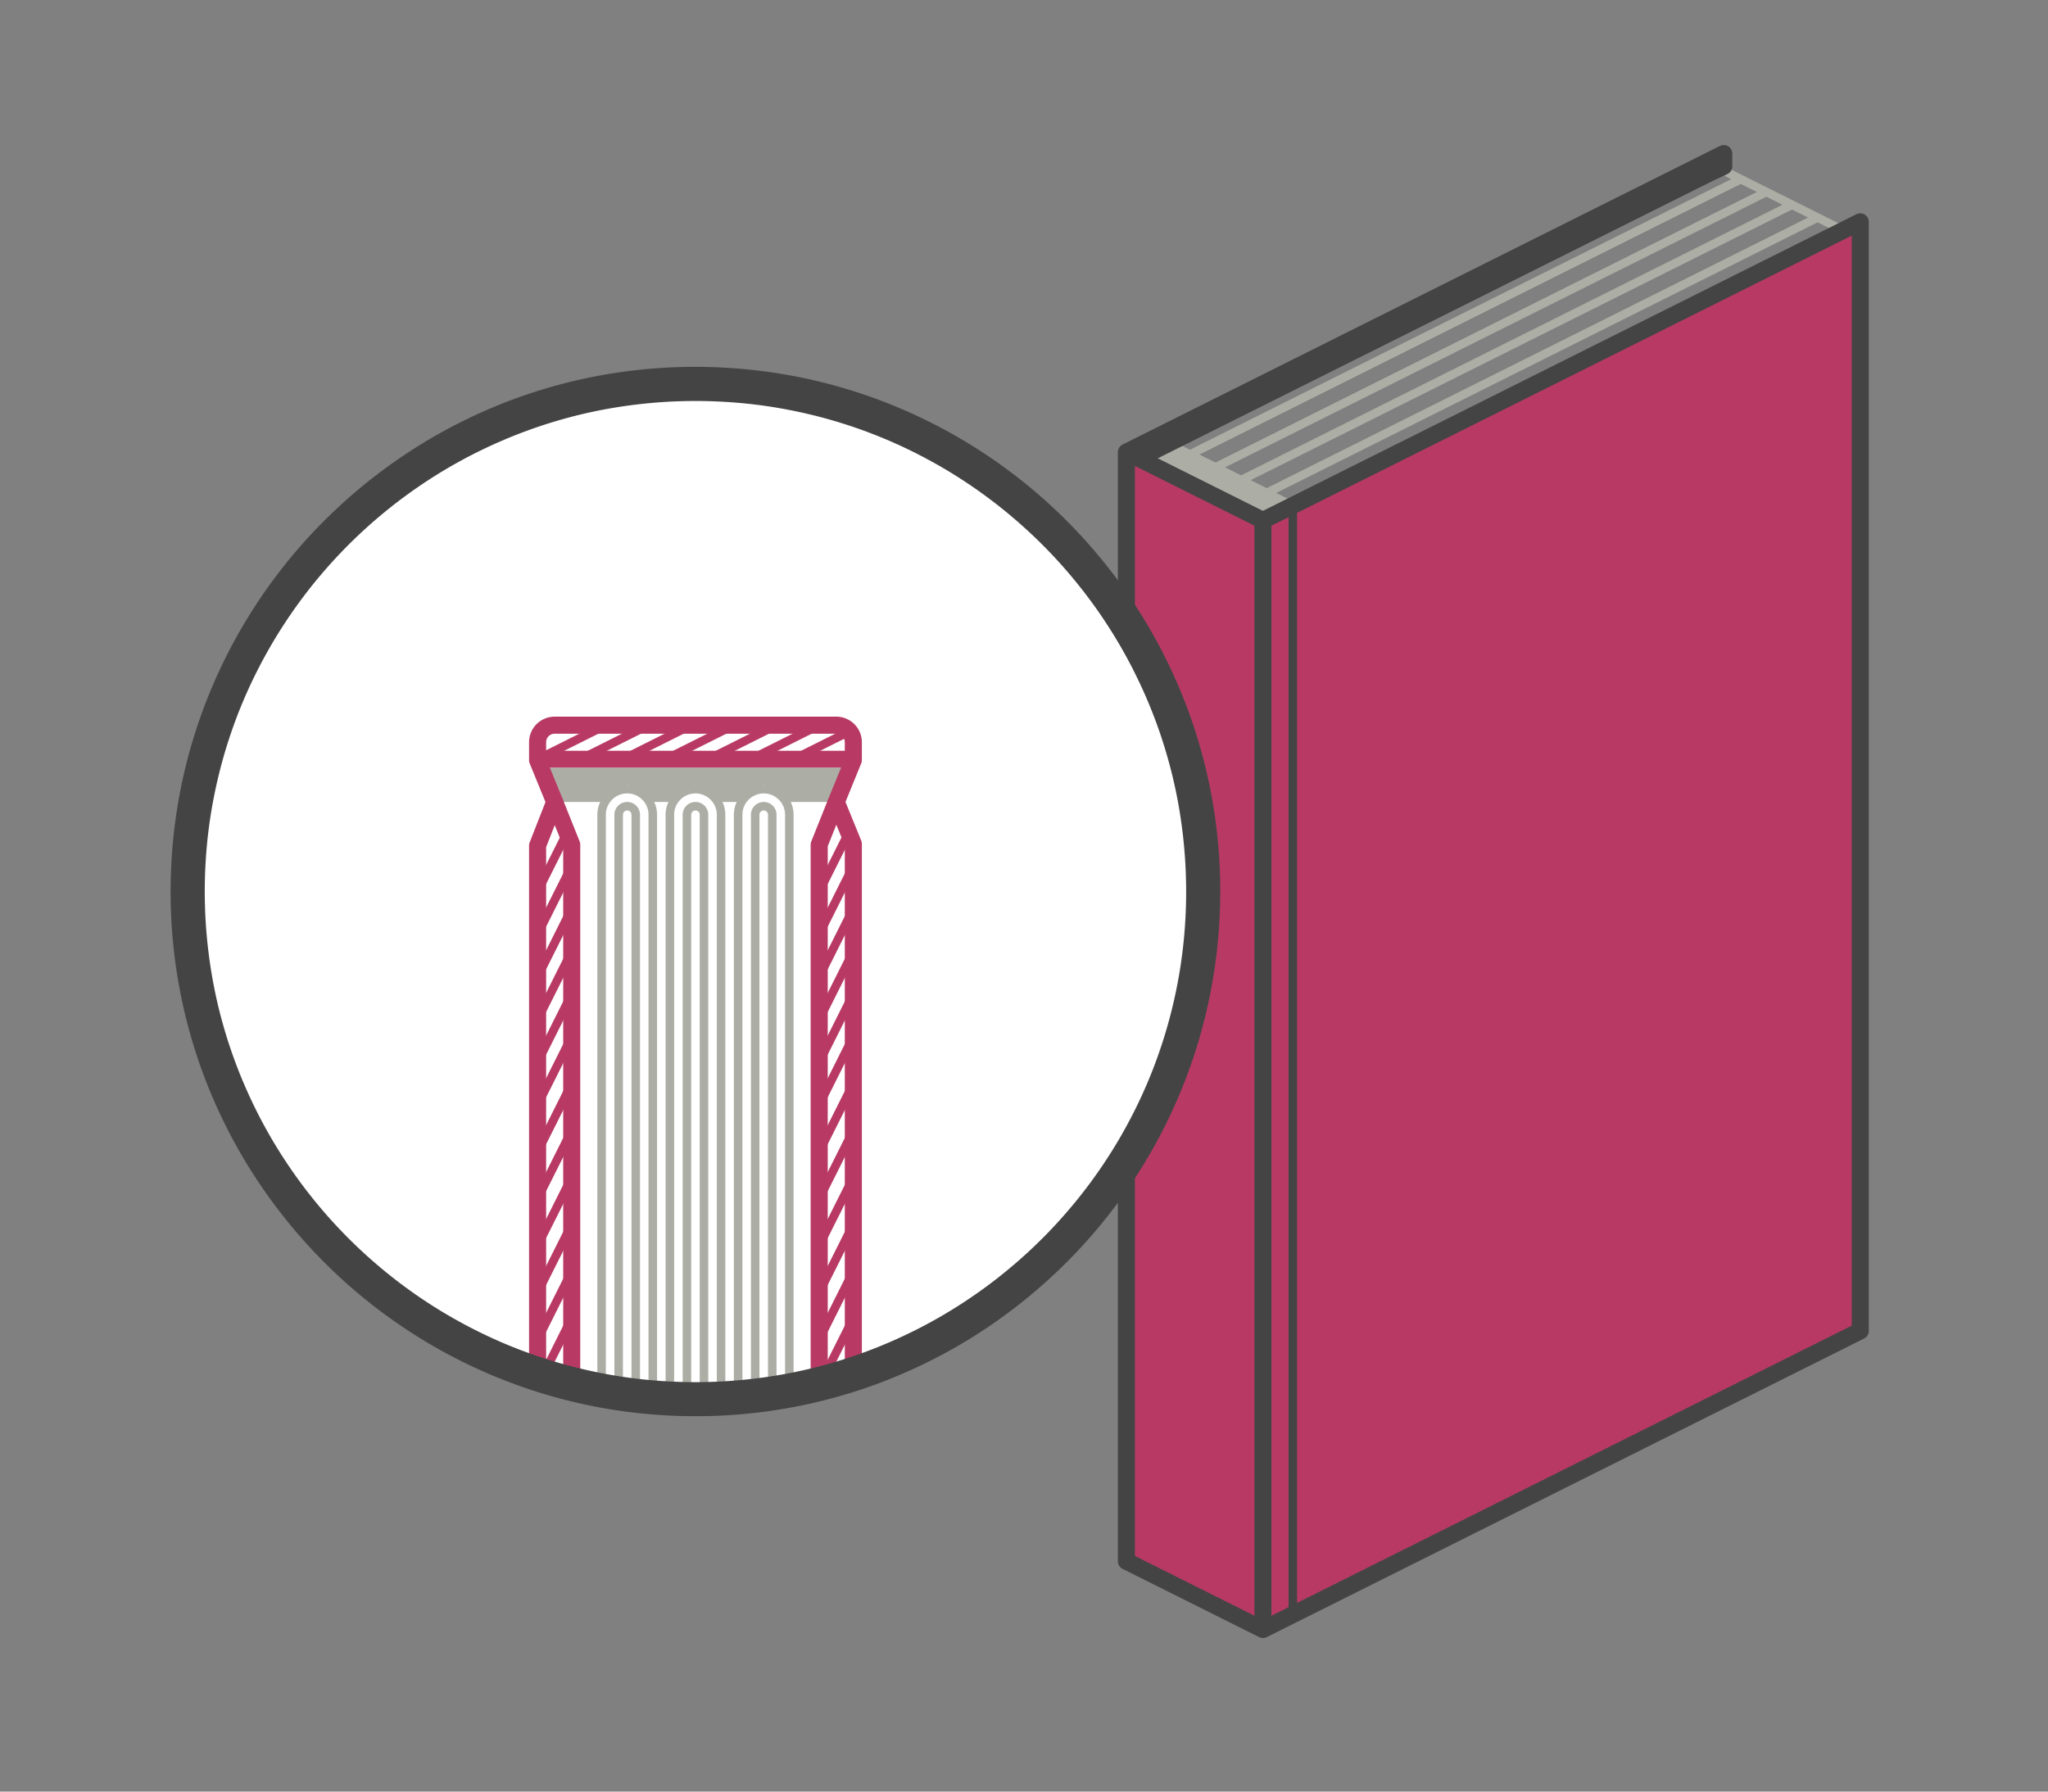 <svg viewBox="0 0 240 210" xmlns="http://www.w3.org/2000/svg" fill-rule="evenodd" clip-rule="evenodd" stroke-linejoin="round" stroke-miterlimit="1.414"><rect x="0" y="0" width="240" height="210" fill="#808080" stroke="none"/><path d="M207 22.5l-68 34M210 24l-68 34M204 21l-68 34M213 25.5l-68 34" fill="none" stroke="#acaea5"/><path d="M216 27l-14-7" fill="none" stroke-linejoin="miter" stroke="#acaea5"/><path d="M136 51l-4 2 16 8 4-2-16-8z" fill="#acaea5"/><path d="M148 61l-16-8v130l16 8 70-35V26l-70 35z" fill="#b83a64"/><path d="M132 53l2 1 68-34v-2l-70 35z" fill="#444445" stroke-linejoin="miter" stroke="#444445"/><path d="M151.5 59.5v130" fill="none" stroke="#444445"/><path d="M132 53l16 8v130" fill="none" stroke-width="2" stroke="#444445"/><path d="M196.5 22l5.5-2.5V18l-70 35v130l16 8 70-35V26l-70 35" fill="none" stroke-width="2" stroke-linejoin="miter" stroke="#444445"/><circle cx="81.5" cy="104.5" r="59.5" fill="#fff"/><path d="M63 89h37" fill="none" stroke-width="2" stroke-linejoin="miter" stroke="#b83a64"/><path d="M64 90l2 4h4.51l2.99-2 3 2h2l3-2 3 2h2l3-2 3 2H97l2-4H64z" fill="#acaea5"/><path d="M65 94l2 5v65M98 94l-2 5v64" fill="none" stroke-width="2" stroke-linejoin="miter" stroke="#b83a64"/><path d="M70.5 162.5v-67a3 3 0 1 1 6 0v68" fill="none" stroke-linejoin="miter" stroke="#acaea5"/><path d="M72.5 163.5v-68a1 1 0 0 1 2 0v68M78.5 163.5v-68c0-.796.316-1.56.88-2.12a2.996 2.996 0 0 1 4.24 0c.564.56.88 1.324.88 2.12v68" fill="none" stroke-linejoin="miter" stroke="#acaea5"/><path d="M80.5 163.5v-68a1 1 0 0 1 2 0v68M86.5 163.5v-68c0-.796.316-1.56.88-2.12a3 3 0 0 1 5.12 2.12v67" fill="none" stroke-linejoin="miter" stroke="#acaea5"/><path d="M88.5 163.5v-68a1 1 0 0 1 2 0v68" fill="none" stroke-linejoin="miter" stroke="#acaea5"/><path d="M63 160V99.112L65 94l-2-4.887V87a2 2 0 0 1 2-2h33a2 2 0 0 1 2 2v2.098L98 94l2 4.91V160" fill="none" stroke-width="2" stroke-linejoin="miter" stroke="#b83a64"/><g fill="none" stroke-linejoin="miter" stroke="#b83a64"><path d="M96 129.5l4-8M96 135l4-8M96 140.5l4-8M96 146l4-8M96 151.5l4-8M96 157l4-8M96 162.5l4-8M96 124.5l4-8M96 119.5l4-8M96 114.5l4-8M96 109.5l4-8M96 104.5l3.25-6.5"/></g><path d="M63 129.5l4-8M63 135l4-8M63 140.5l4-8M63 146l4-8M63 151.5l4-8M63 157l4-8M63 162.5l4-8M63 124.5l4-8M63 119.5l4-8M63 114.5l4-8M63 109.5l4-8M63 104.5l3.25-6.5" fill="none" stroke-linejoin="miter" stroke="#b83a64"/><path d="M81.897 43l.397.005.396.006.396.01.394.01.395.015.393.016.393.02.394.02.392.025.39.026.39.03.39.03.39.034.388.035.388.038.387.04.386.043.385.047.386.047.384.05.384.053.383.055.382.057.38.06.38.06.38.065.38.066.377.07.377.07.377.075.376.075.375.078.375.08.373.083.373.086.372.087.37.09.37.09.37.095.367.096.366.098.367.1.365.103.364.105.364.107.362.11.362.11.36.114.36.116.36.118.356.12.357.122.356.124.354.127.353.128.353.13.352.133.35.135.35.137.35.138.346.14.347.144.345.145.345.147.343.15.342.15.34.153.34.155.34.157.338.158.337.162.335.163.335.165.333.167.332.168.33.17.33.174.33.175.327.177.326.177.325.18.324.183.322.184.32.186.322.188.318.19.318.192.316.194.316.195.314.197.312.2.31.2.31.202.31.204.307.206.306.21.305.21.303.21.304.214.3.215.3.216.298.22.296.22.296.222.294.224.292.226.29.227.29.23.29.23.286.233.286.234.283.235.283.238.28.24.28.24.28.243.276.244.275.245.273.248.272.25.27.25.27.252.268.253.266.256.264.256.263.26.262.26.26.26.257.264.257.264.256.267.253.268.253.27.25.27.25.272.247.274.245.276.244.277.243.278.24.28.24.282.237.282.236.284.235.286.232.287.23.29.23.29.228.29.225.293.224.293.222.295.22.298.22.298.217.3.216.3.214.302.212.304.21.305.208.306.206.307.205.31.203.308.202.312.2.313.196.313.197.316.193.316.192.318.19.32.187.318.186.322.184.322.183.324.18.325.18.327.175.327.175.33.173.33.17.33.17.332.166.333.166.335.162.335.16.337.16.338.158.34.155.338.153.342.15.342.15.343.147.345.145.345.143.347.142.348.138.348.137.35.135.35.133.352.13.353.128.353.127.355.124.357.122.357.12.357.118.36.115.36.112.36.112.36.11.364.106.364.105.364.103.365.1.367.098.367.096.368.094.37.092.37.09.37.086.37.085.374.08.372.082.375.078.374.075.375.074.376.07.377.07.378.065.38.064.38.06.38.06.38.058.384.055.382.053.384.05.383.047.385.046.387.042.386.04.388.038.387.036.39.034.388.03.39.03.39.025.392.024.392.02.39.02.395.015.393.014.395.01.395.01.394.005.395.004.398v.794l-.005.398-.006.396-.01.395-.01.395-.015.395-.016.393-.02.394-.02.39-.025.393-.026.392-.03.39-.03.39-.034.39-.036.388-.038.387-.04.387-.043.385-.047.387-.048.385-.05.383-.052.384-.055.382-.057.383-.06.38-.06.38-.065.38-.066.38-.07.377-.07.377-.075.377-.075.376-.078.375-.08.376-.083.372-.086.373-.087.372-.09.37-.09.37-.095.37-.096.367-.098.366-.1.367-.103.365-.105.364-.107.364-.11.363-.11.36-.114.36-.116.36-.118.36-.12.356-.122.357-.124.356-.127.354-.128.353-.13.353-.133.352-.135.35-.137.35-.138.348-.14.348-.144.347-.145.345-.147.345-.15.343-.15.342-.153.342-.155.34-.157.338-.16.338-.16.337-.162.335-.166.335-.167.333-.168.332-.17.33-.174.33-.175.33-.176.326-.18.327-.18.325-.182.324-.184.322-.187.322-.188.32-.19.318-.192.318-.193.316-.196.316-.196.313-.2.313-.2.312-.203.31-.204.308-.206.307-.21.306-.208.305-.212.304-.214.302-.215.3-.216.3-.22.298-.22.297-.222.294-.224.293-.225.293-.228.29-.23.29-.23.29-.232.286-.235.286-.236.284-.237.282-.24.28-.24.28-.243.28-.244.276-.245.275-.248.273-.25.272-.25.27-.252.27-.253.268-.256.266-.257.264-.258.263-.26.262-.263.26-.263.258-.265.256-.267.256-.268.254-.27.25-.27.252-.272.25-.274.247-.276.245-.277.244-.278.243-.28.24-.282.24-.283.238-.283.235-.286.235-.287.232-.29.23-.29.23-.29.227-.292.226-.294.224-.296.223-.296.22-.298.22-.3.216-.3.216-.303.214-.302.212-.305.21-.306.208-.307.206-.31.205-.31.203-.31.2-.312.2-.314.198-.316.196-.316.194-.318.192-.318.19-.32.188-.322.186-.322.184-.324.182-.325.18-.326.18-.328.176-.33.175-.33.173-.33.17-.332.17-.333.166-.335.165-.335.163-.337.162-.338.16-.34.156-.34.155-.34.153-.342.15-.343.15-.345.147-.345.145-.347.143-.347.142-.348.138-.35.137-.35.135-.352.133-.353.13-.353.128-.355.127-.357.124-.357.122-.357.12-.36.118-.36.115-.36.113-.362.11-.362.11-.364.107-.364.105-.365.103-.367.1-.367.098-.37.096-.367.094-.37.092-.37.09-.372.086-.372.085-.373.08-.374.082-.374.078-.375.075-.376.074-.377.07-.378.07-.38.065-.38.065-.38.06-.38.06-.383.058-.383.055-.384.052-.384.05-.385.048-.384.046-.387.042-.388.04-.388.04-.388.034-.39.034-.39.03-.39.03-.39.025-.392.024-.393.02-.392.02-.393.015-.395.014-.394.01-.396.01-.396.005-.397.004h-.794l-.397-.005-.396-.006-.395-.01-.395-.01-.395-.015-.393-.016-.393-.02-.394-.02-.392-.025-.39-.026-.39-.03-.39-.03-.39-.034-.388-.035-.388-.038-.387-.04-.386-.043-.385-.047-.386-.047-.384-.05-.384-.053-.383-.055-.382-.057-.38-.06-.38-.06-.38-.065-.38-.066-.377-.07-.377-.07-.377-.075-.376-.075-.375-.078-.375-.08-.374-.083-.37-.086-.372-.087-.37-.09-.37-.09-.37-.095-.367-.096-.367-.098-.366-.1-.365-.103-.364-.105-.364-.107-.362-.11-.362-.11-.36-.114-.36-.116-.36-.118-.356-.12-.357-.122-.356-.124-.354-.127-.354-.128-.352-.13-.352-.133-.35-.135-.35-.137-.35-.138-.346-.14-.347-.144-.346-.145-.345-.147-.343-.15-.342-.15-.34-.153-.34-.155-.34-.157-.338-.158-.337-.162-.335-.163-.335-.165-.333-.166-.332-.17-.33-.17-.33-.173-.33-.175-.327-.177-.326-.177-.325-.18-.324-.183-.322-.184-.32-.186-.322-.188-.32-.19-.316-.192-.316-.194-.316-.195-.313-.196-.313-.2-.31-.2-.31-.203-.31-.204-.307-.206-.306-.21-.305-.208-.304-.212-.302-.214-.3-.215-.3-.216-.298-.22-.297-.22-.294-.222-.294-.224-.292-.226-.29-.227-.29-.23-.29-.23-.286-.232-.285-.234-.286-.237-.282-.238-.28-.24-.28-.24-.28-.242-.276-.245-.275-.245-.273-.248-.272-.25-.27-.25-.27-.25-.268-.255-.266-.256-.264-.256-.263-.26-.262-.26-.26-.26-.258-.264-.256-.265-.256-.267-.253-.267-.253-.27-.25-.27-.25-.273-.247-.274-.245-.276-.244-.277-.243-.278-.24-.28-.24-.282-.237-.282-.236-.284-.235-.286-.232-.287-.23-.29-.23-.29-.227-.29-.226-.293-.224-.293-.222-.295-.22-.298-.22-.298-.217-.3-.216-.3-.214-.303-.21-.302-.21-.305-.21-.306-.206-.307-.205-.31-.203-.31-.2-.31-.2-.313-.198-.313-.196-.316-.194-.316-.192-.318-.19-.318-.188-.32-.186-.322-.184-.322-.182-.324-.18-.325-.18-.327-.176-.327-.175-.33-.173-.33-.17-.33-.17-.332-.166-.333-.165-.335-.164-.335-.162-.337-.16-.338-.156-.34-.155-.338-.153-.342-.15-.342-.15-.343-.147-.345-.145-.345-.143-.347-.142-.347-.138-.348-.137-.35-.135-.35-.132-.352-.13-.352-.13-.355-.126-.354-.124-.357-.122-.356-.12-.358-.118-.36-.115-.36-.113-.36-.11-.362-.11-.362-.107-.364-.105-.364-.103-.365-.1-.367-.098-.366-.096-.37-.094-.367-.092-.37-.09-.37-.086-.372-.085-.37-.08-.375-.082-.374-.078-.374-.075-.375-.074-.376-.07-.377-.07-.378-.065-.38-.065-.38-.06-.38-.06-.382-.058-.38-.055-.384-.053-.384-.05-.384-.047-.384-.046-.386-.042-.387-.04-.388-.04-.387-.034-.39-.034-.388-.03-.39-.03-.39-.025-.39-.024-.393-.02-.393-.02-.392-.015-.393-.014-.395-.01-.394-.01-.396-.005-.396-.004-.397v-.794l.005-.397.006-.396.01-.396.01-.394.015-.395.016-.393.02-.393.02-.394.025-.392.026-.39.03-.39.03-.39.034-.39.035-.388.038-.388.04-.387.043-.386.047-.386.047-.384.05-.384.053-.384.055-.383.057-.38.06-.382.06-.38.065-.38.066-.38.07-.377.07-.377.075-.377.075-.376.078-.375.08-.375.083-.374.086-.37.087-.372.09-.37.09-.37.095-.37.096-.368.098-.366.1-.367.103-.365.105-.364.107-.364.11-.362.11-.362.114-.36.116-.36.118-.36.12-.357.122-.356.124-.356.126-.353.13-.355.13-.352.132-.352.135-.35.137-.35.138-.35.14-.346.144-.347.145-.345.147-.345.15-.343.15-.342.153-.342.155-.34.157-.338.158-.338.16-.337.165-.335.165-.335.167-.333.168-.332.17-.33.174-.33.175-.33.177-.326.177-.327.18-.325.183-.324.184-.322.186-.32.19-.322.188-.318.192-.318.194-.316.195-.316.197-.313.2-.313.2-.31.202-.31.204-.31.206-.307.21-.306.21-.305.21-.303.214-.303.215-.3.216-.3.22-.3.22-.296.222-.294.224-.293.226-.293.227-.29.23-.29.23-.29.232-.286.235-.286.236-.284.237-.282.24-.28.24-.28.243-.28.244-.276.245-.275.248-.273.25-.272.25-.27.252-.27.253-.268.256-.266.256-.264.26-.263.26-.262.26-.26.264-.258.265-.256.267-.256.268-.253.27-.253.27-.25.272-.25.274-.247.276-.245.277-.245.278-.242.28-.24.282-.24.282-.238.285-.235.284-.235.287-.232.29-.23.29-.23.29-.227.292-.226.294-.224.295-.222.298-.22.298-.22.3-.217.3-.216.303-.214.302-.21.305-.21.306-.21.307-.206.31-.205.31-.203.31-.202.313-.2.313-.196.316-.196.316-.194.317-.192.32-.19.32-.188.32-.186.323-.184.324-.182.325-.18.326-.18.328-.176.33-.175.33-.173.33-.17.332-.17.333-.166.335-.165.335-.163.337-.162.338-.16.34-.156.34-.155.34-.153.342-.15.343-.15.344-.147.345-.145.347-.143.347-.142.348-.138.35-.137.35-.135.352-.132.352-.13.354-.13.355-.126.357-.124.357-.122.357-.12.36-.118.36-.115.36-.113.362-.11.362-.11.364-.107.364-.105.365-.103.366-.1.368-.098.37-.096.367-.094.37-.092.37-.09.372-.086.37-.085.375-.08.374-.082.374-.078.375-.075.376-.074.377-.07.378-.07.38-.065.38-.065.38-.06.38-.06.383-.058.383-.055.384-.052.384-.05.385-.048.384-.046.387-.042.388-.04.388-.04.388-.034.39-.034.39-.03.39-.03.39-.025.392-.024.393-.02.392-.02.393-.015.395-.014.395-.01.395-.01.396-.005.397-.004h.794zm-.77 4l-.37.005-.37.006-.37.01-.37.01-.37.012-.368.015-.37.018-.366.02-.366.022-.366.024-.365.028-.365.03-.364.03-.363.033-.363.037-.36.038-.363.04-.36.043-.36.044-.36.047-.36.048-.357.052-.357.053-.356.056-.356.057-.355.06-.355.062-.353.063-.353.067-.353.068-.35.07-.35.074-.35.075-.35.077-.347.08-.347.08-.347.084-.345.086-.344.087-.344.09-.343.093-.343.094-.34.096-.342.098-.34.1-.338.102-.338.104-.338.107-.336.108-.335.11-.333.113-.334.114-.332.116-.33.118-.33.12-.33.123-.33.124-.327.126-.327.127-.326.13-.325.132-.323.133-.323.136-.323.138-.32.14-.32.14-.32.144-.317.145-.317.146-.316.15-.314.15-.314.152-.314.154-.31.155-.312.158-.31.16-.307.16-.307.165-.306.165-.305.167-.305.17-.303.17-.3.17-.302.176-.3.175-.297.18-.297.178-.296.18-.294.184-.294.185-.293.186-.292.188-.29.19-.288.19-.287.194-.287.195-.285.196-.282.198-.283.2-.28.2-.28.204-.28.204-.277.206-.276.208-.275.21-.274.21-.272.214-.27.214-.27.216-.268.217-.267.22-.266.22-.265.222-.263.223-.262.225-.26.227-.26.228-.256.23-.256.232-.255.233-.254.234-.252.236-.25.237-.25.24-.248.24-.246.24-.244.245-.244.244-.24.246-.242.248-.24.25-.236.25-.236.252-.234.253-.233.254-.232.256-.23.258-.228.26-.227.26-.225.262-.224.263-.223.264-.22.265-.22.267-.217.268-.216.27-.214.27-.213.273-.21.274-.21.274-.21.278-.205.277-.204.28-.203.28-.202.28-.2.283-.197.283-.197.286-.195.286-.194.288-.19.29-.19.29-.187.29-.187.292-.184.293-.183.295-.182.296-.18.297-.177.298-.175.3-.173.3-.173.302-.17.303-.17.304-.167.303-.165.307-.164.307-.16.308-.16.31-.158.31-.157.312-.155.312-.152.312-.15.315-.15.316-.146.317-.145.318-.143.318-.142.32-.14.32-.137.323-.135.32-.133.325-.132.325-.13.326-.128.327-.125.327-.124.33-.122.33-.12.33-.117.33-.116.333-.114.334-.112.334-.11.336-.107.336-.107.337-.104.337-.102.34-.1.338-.097.34-.096.342-.094.342-.092.343-.09.343-.086.345-.086.346-.083.346-.082.348-.08.348-.076.348-.075.35-.073.35-.072.35-.068.353-.067.352-.064.354-.063.353-.06.354-.058.356-.057.356-.053.357-.052.358-.05.36-.045.36-.045.36-.043.36-.04.36-.038.362-.036.363-.032.363-.03.364-.03.365-.027.365-.023.366-.022.366-.02.367-.018.37-.015.367-.013.37-.01.37-.01.37-.005.37-.004.37v.745l.005.37.006.372.01.37.01.37.012.37.015.367.018.37.02.366.022.366.024.366.028.365.03.365.03.364.033.363.037.363.038.36.04.363.043.36.045.36.046.36.048.36.052.357.053.357.056.356.057.356.06.355.062.354.063.354.067.353.068.353.07.35.074.35.075.35.077.35.08.347.08.348.084.346.086.345.087.344.09.343.093.344.094.343.096.34.098.342.1.34.102.338.104.338.107.338.108.336.11.335.113.333.114.334.116.332.118.33.12.33.123.33.124.33.125.327.128.327.13.326.132.325.133.324.136.32.138.323.14.32.14.32.144.32.145.317.147.317.148.316.15.315.153.313.154.313.156.312.157.31.16.31.16.308.165.307.165.307.167.304.17.305.17.303.172.302.173.3.176.3.18.297.178.297.18.296.184.295.184.293.187.292.188.29.19.29.19.29.195.288.194.286.196.285.198.282.2.283.2.28.204.28.204.28.206.277.21.277.208.274.21.273.214.272.214.27.216.27.217.268.22.267.22.266.222.265.223.263.225.262.227.26.228.26.23.256.232.257.233.254.234.253.236.252.237.25.24.25.24.248.24.246.245.244.244.244.246.24.248.242.25.24.25.236.25.236.255.234.255.233.256.232.257.23.26.228.26.227.262.225.263.224.264.223.265.22.267.22.268.217.27.216.27.214.273.213.274.21.275.21.276.21.277.205.28.204.28.203.28.202.283.2.283.197.286.197.287.196.287.193.29.19.288.19.29.187.294.186.294.185.294.183.296.182.297.18.298.177.3.174.3.175.302.17.303.17.304.17.304.167.306.165.307.163.308.162.31.16.31.158.31.156.314.155.313.152.314.15.316.15.317.146.318.145.318.143.32.143.32.14.323.136.322.135.323.133.325.132.326.13.327.127.328.126.33.124.33.122.33.12.33.117.333.116.334.114.334.112.336.11.336.107.337.107.337.103.34.103.338.1.34.097.342.096.342.094.342.092.344.09.345.086.346.086.347.083.347.082.348.08.35.076.348.075.35.073.35.072.353.068.352.067.353.064.354.063.354.06.356.058.356.057.357.053.358.052.36.05.36.046.36.044.36.043.36.04.362.038.363.036.363.032.364.03.365.03.365.027.366.023.366.022.367.02.37.018.368.015.368.013.37.01.37.01.37.005.372.004h.744l.37-.005.372-.006.37-.01.37-.01.37-.012.367-.015.368-.018.368-.02.366-.022.366-.024.365-.028.365-.03.364-.03.363-.033.363-.037.36-.038.363-.04.36-.043.36-.044.36-.047.36-.048.357-.052.357-.053.356-.056.356-.057.354-.06.355-.062.353-.063.353-.067.352-.068.352-.07.35-.074.35-.075.348-.077.348-.08.347-.08.347-.084.345-.086.344-.087.344-.09.343-.093.343-.094.34-.096.342-.097.34-.1.338-.103.338-.103.338-.107.336-.108.335-.11.333-.113.334-.114.332-.116.33-.118.33-.12.33-.123.33-.124.327-.126.327-.127.326-.13.325-.132.323-.133.323-.136.323-.138.32-.14.32-.14.32-.144.317-.145.317-.146.316-.15.314-.15.314-.152.314-.154.31-.155.312-.158.31-.16.307-.162.307-.163.306-.165.305-.167.305-.17.303-.17.3-.17.302-.176.3-.175.297-.18.297-.178.296-.18.295-.184.293-.184.292-.187.292-.188.29-.19.288-.192.287-.192.286-.195.286-.196.282-.198.283-.2.28-.2.28-.204.28-.204.278-.207.276-.206.273-.21.274-.21.272-.214.27-.214.27-.216.268-.217.267-.22.266-.22.265-.222.263-.223.262-.225.26-.227.26-.228.256-.23.256-.232.255-.233.253-.234.252-.236.25-.237.25-.24.248-.24.246-.24.244-.245.244-.244.242-.247.24-.248.24-.25.236-.25.236-.252.234-.253.233-.254.232-.257.23-.257.228-.26.227-.26.225-.262.224-.263.223-.264.22-.265.22-.267.217-.268.216-.27.214-.27.213-.273.21-.273.21-.275.21-.278.205-.277.204-.28.203-.28.202-.28.2-.283.197-.283.197-.286.196-.287.192-.287.192-.29.19-.29.188-.29.185-.29.185-.295.183-.295.18-.295.18-.298.178-.298.177-.3.174-.3.17-.302.17-.303.17-.304.167-.303.165-.307.164-.307.16-.308.16-.31.16-.31.155-.312.155-.312.152-.312.15-.315.15-.316.146-.317.146-.318.14-.318.143-.32.14-.32.136-.322.135-.324.133-.323.132-.325.13-.326.128-.327.125-.327.124-.33.122-.33.12-.33.117-.33.116-.333.114-.333.113-.336.11-.334.107-.335.106-.34.105-.338.102-.338.1-.34.098-.34.095-.34.094-.343.092-.342.09-.345.086-.344.086-.346.083-.347.082-.347.08-.347.076-.35.075-.35.073-.35.072-.35.068-.352.067-.352.064-.353.063-.354.06-.354.058-.356.057-.357.053-.356.05-.358.05-.36.048-.36.044-.36.043-.358.04-.362.038-.362.035-.364.034-.362.03-.364.03-.365.027-.365.023-.366.022-.366.02-.368.018-.367.015-.367.013-.37.01-.37.01-.37.005-.37.004-.37v-.745l-.005-.37-.006-.37-.01-.372-.01-.37-.012-.37-.015-.367-.018-.368-.02-.368-.022-.366-.024-.366-.028-.365-.03-.365-.03-.364-.034-.362-.035-.364-.038-.362-.04-.362-.043-.36-.044-.36-.047-.358-.05-.36-.05-.357-.053-.356-.056-.357-.057-.356-.06-.355-.062-.355-.063-.353-.067-.353-.068-.353-.07-.35-.074-.35-.075-.35-.077-.35-.08-.347-.08-.347-.084-.347-.086-.345-.087-.343-.09-.345-.093-.343-.094-.343-.095-.34-.1-.34-.098-.34-.102-.34-.105-.338-.106-.34-.107-.334-.11-.334-.113-.336-.114-.333-.116-.332-.118-.33-.12-.33-.123-.33-.124-.33-.125-.327-.128-.327-.13-.326-.132-.325-.133-.323-.136-.324-.138-.32-.14-.322-.14-.32-.143-.318-.147-.318-.146-.317-.15-.316-.15-.315-.152-.313-.154-.313-.155-.312-.158-.31-.16-.31-.16-.308-.165-.307-.165-.307-.167-.304-.17-.305-.17-.303-.17-.3-.175-.3-.177-.3-.177-.3-.18-.297-.18-.295-.182-.295-.185-.294-.185-.29-.188-.29-.19-.29-.192-.29-.192-.287-.195-.287-.196-.285-.197-.282-.2-.283-.202-.28-.203-.28-.204-.28-.206-.277-.21-.277-.208-.273-.21-.274-.214-.272-.214-.27-.216-.27-.217-.268-.22-.267-.22-.266-.222-.265-.223-.263-.225-.262-.227-.26-.228-.26-.23-.257-.232-.256-.233-.254-.234-.253-.236-.252-.237-.25-.24-.25-.24-.247-.24-.246-.245-.244-.244-.244-.246-.24-.248-.242-.25-.24-.25-.236-.252-.236-.253-.234-.255-.233-.256-.232-.257-.23-.26-.228-.26-.227-.262-.225-.263-.224-.264-.223-.265-.22-.267-.22-.268-.217-.27-.216-.27-.214-.273-.213-.274-.21-.274-.21-.278-.208-.277-.208-.28-.204-.28-.203-.28-.202-.283-.2-.283-.197-.287-.197-.286-.196-.287-.192-.29-.192-.288-.19-.292-.187-.292-.187-.293-.184-.295-.183-.296-.182-.297-.18-.298-.177-.3-.174-.3-.175-.302-.17-.303-.17-.304-.17-.304-.167-.306-.165-.307-.164-.308-.16-.31-.16-.31-.16-.31-.155-.314-.155-.313-.152-.314-.15-.316-.15-.317-.146-.318-.145-.318-.144-.32-.14-.32-.14-.323-.137-.322-.135-.323-.133-.325-.132-.326-.13-.327-.128-.327-.125-.33-.124-.33-.122-.33-.12-.33-.117-.333-.116-.334-.114-.334-.112-.336-.11-.336-.107-.337-.106-.337-.105-.34-.102-.338-.1-.34-.097-.342-.096-.342-.094-.342-.092-.344-.09-.345-.086-.346-.086-.347-.083-.347-.082-.348-.08-.35-.076-.348-.075-.35-.073-.352-.072-.35-.068-.354-.067-.353-.064-.355-.063-.354-.06-.356-.058-.356-.057-.357-.053-.358-.052-.36-.05-.36-.046-.36-.044-.36-.043-.36-.04-.362-.038-.363-.036-.363-.032-.364-.03-.365-.03-.365-.027-.366-.023-.366-.022-.368-.02-.367-.018-.367-.015-.37-.013-.37-.01-.37-.01-.37-.005-.37-.004h-.745z" fill="#444445"/><path d="M64 88.5l7-3.5M68 89l8-4M73 89l8-4M78 89l8-4M83 89l8-4M88 89l8-4M93 89l6-3" fill="none" stroke-linejoin="miter" stroke="#b83a64"/></svg>